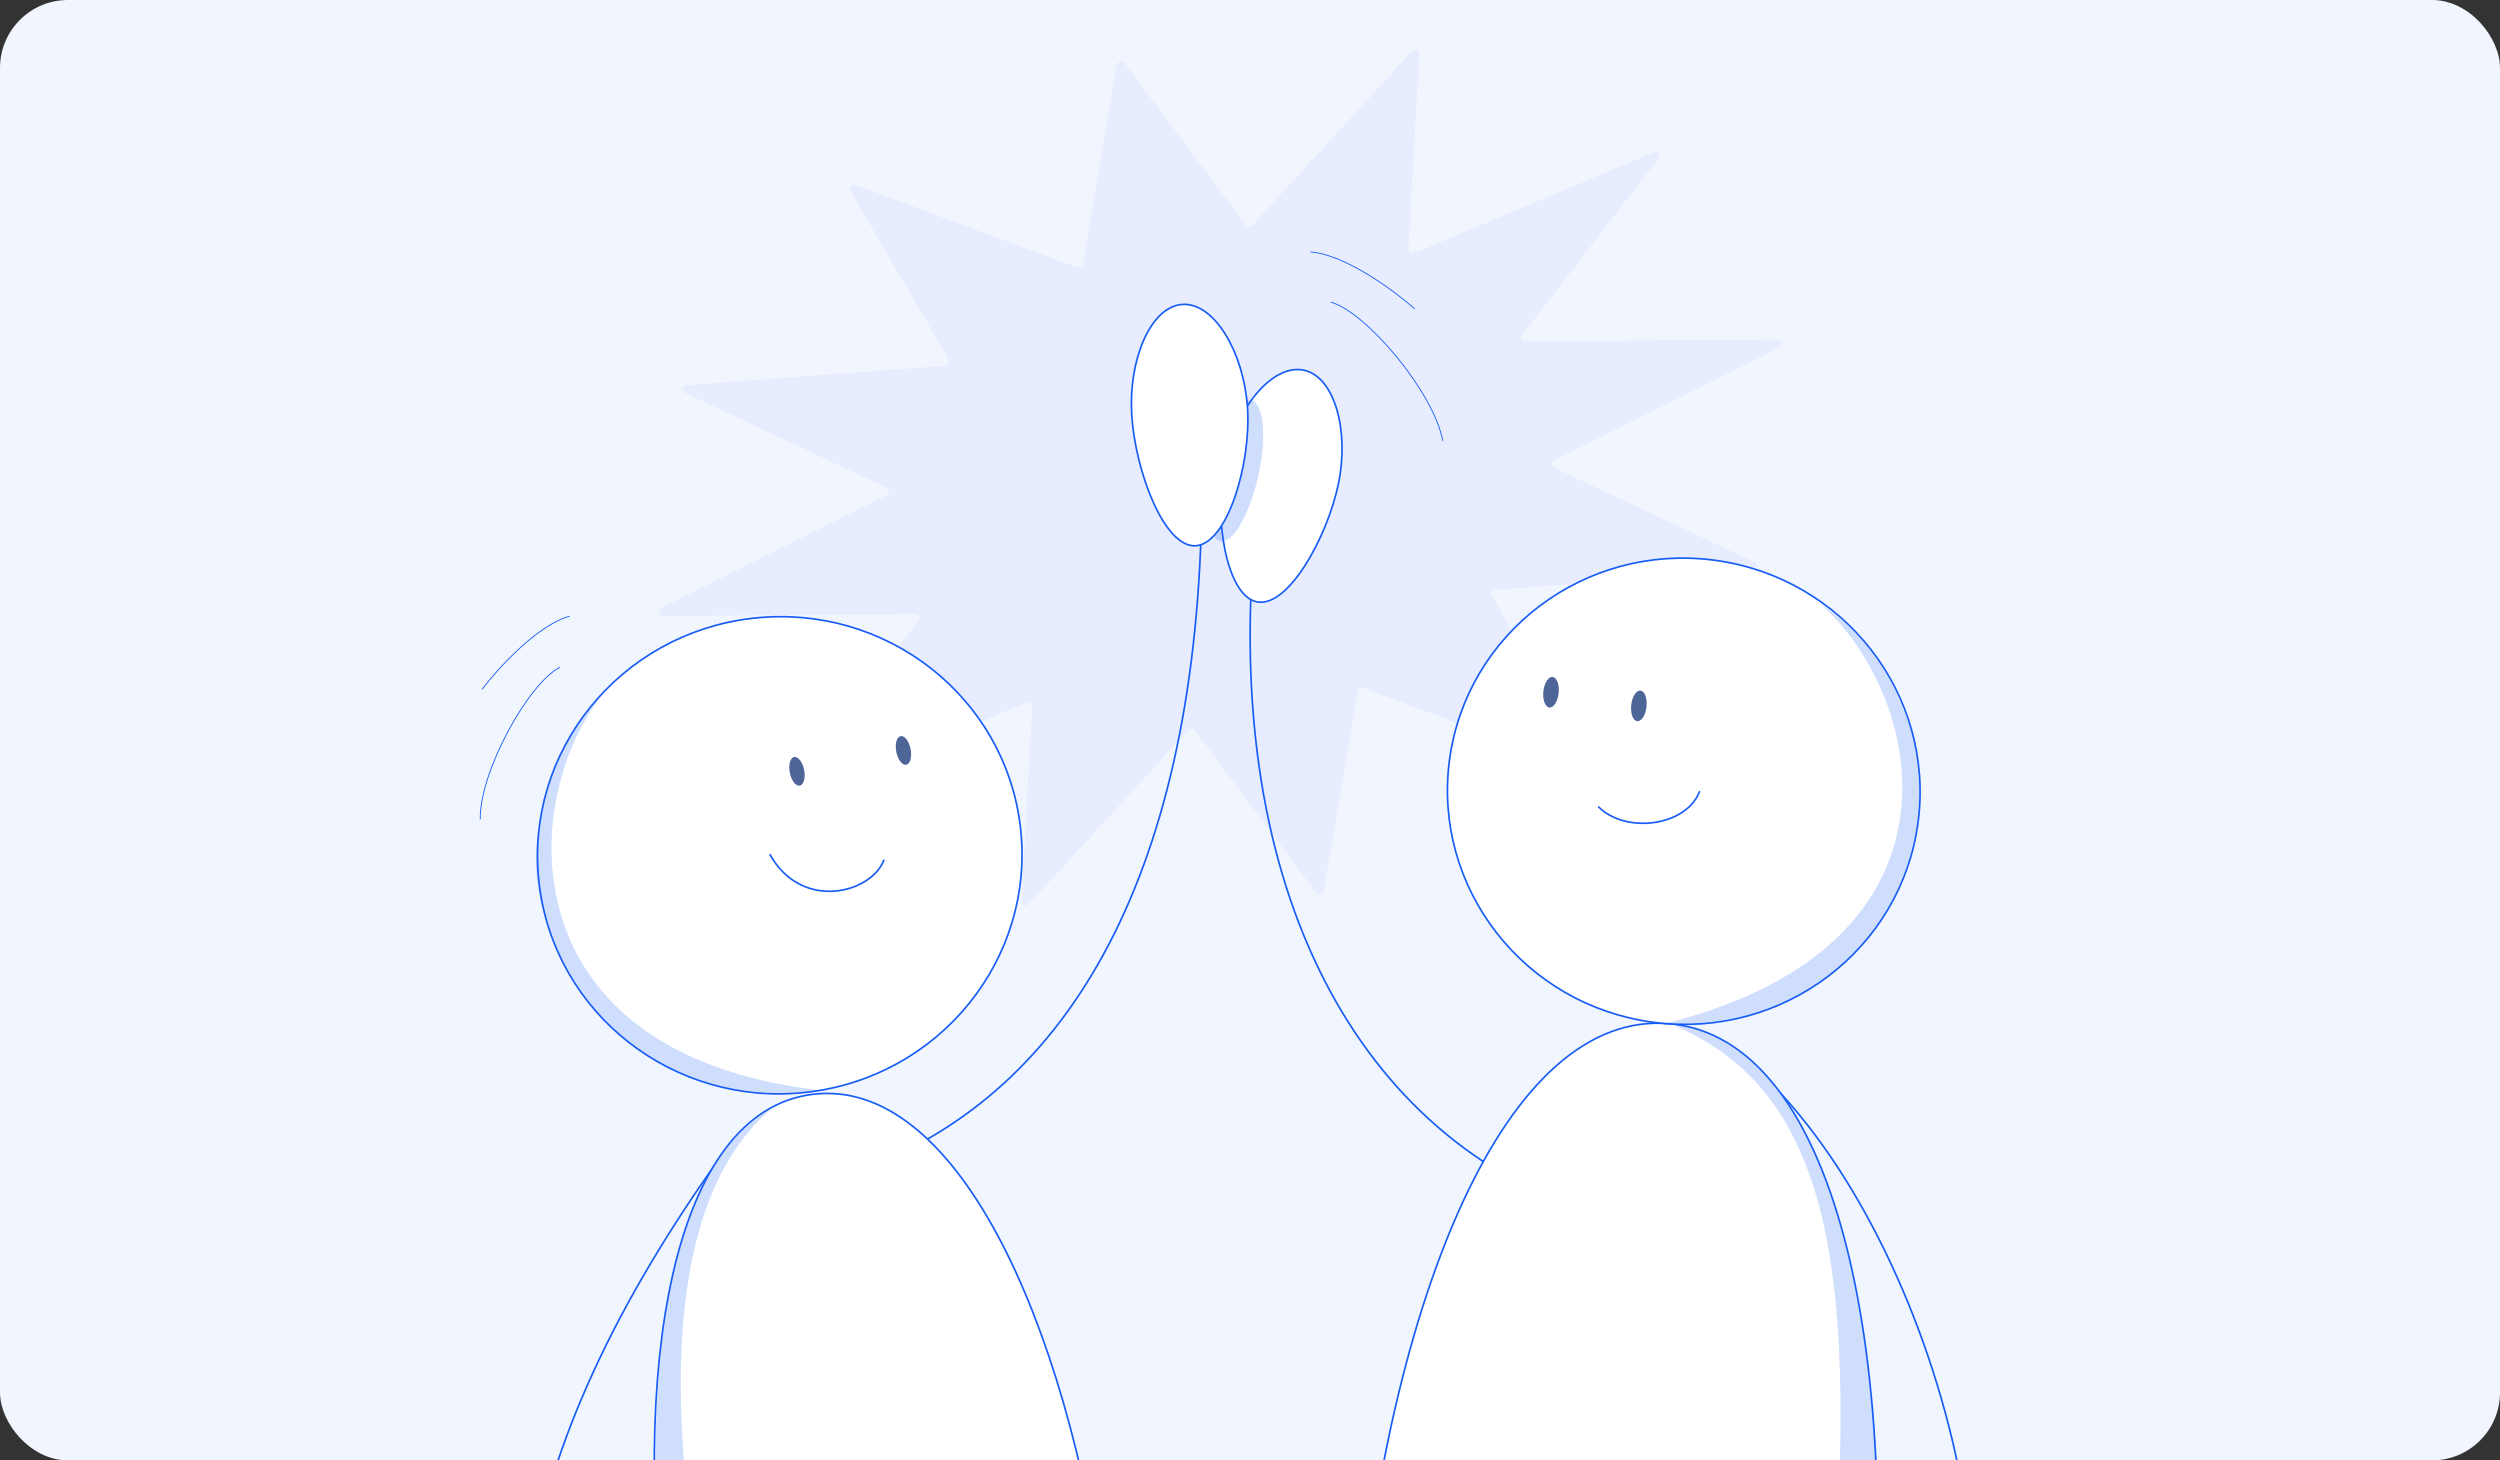 <?xml version="1.0" encoding="UTF-8"?> <svg xmlns="http://www.w3.org/2000/svg" width="4415" height="2579" viewBox="0 0 4415 2579" fill="none"><rect x="0" y="0" width="4415" height="2579" fill="#333333" stroke="none"/><g clip-path="url(#clip0_2451_422)"><rect width="4415" height="2579" rx="120" fill="#F1F5FE"></rect><path d="M1972.65 114.306C1973.74 107.948 1981.91 105.982 1985.78 111.149L2199.93 397.511C2202.69 401.196 2208.11 401.469 2211.23 398.079L2493.75 90.356C2498.42 85.271 2506.89 88.848 2506.5 95.74L2487.01 439.65C2486.7 445.071 2492.18 448.941 2497.19 446.84L2919.57 269.653C2926.53 266.732 2932.84 274.953 2928.22 280.924L2687.96 591.318C2684.2 596.168 2687.69 603.212 2693.83 603.161L3139.51 599.475C3147.3 599.41 3149.82 609.908 3142.86 613.391L2744.27 812.824C2738.78 815.569 2738.88 823.429 2744.43 826.041L3099.58 993.188C3106.41 996.403 3104.53 1006.6 3097 1007.16L2640.25 1041.48C2634.83 1041.88 2631.72 1047.82 2634.46 1052.51L2808.23 1349.93C2811.71 1355.88 2805.8 1362.92 2799.33 1360.52L2407.76 1214.97C2403.44 1213.37 2398.74 1216.08 2397.96 1220.61L2337.49 1573.05C2336.39 1579.4 2328.23 1581.37 2324.36 1576.2L2110.21 1289.84C2107.45 1286.16 2102.02 1285.88 2098.91 1289.27L1816.39 1597C1811.72 1602.08 1803.25 1598.5 1803.64 1591.61L1823.13 1247.7C1823.43 1242.28 1817.96 1238.41 1812.95 1240.51L1390.57 1417.7C1383.61 1420.62 1377.3 1412.4 1381.92 1406.43L1622.18 1096.03C1625.94 1091.18 1622.45 1084.14 1616.31 1084.19L1170.63 1087.88C1162.84 1087.94 1160.32 1077.45 1167.28 1073.96L1565.87 874.529C1571.36 871.784 1571.26 863.923 1565.71 861.311L1210.56 694.165C1203.73 690.949 1205.61 680.757 1213.14 680.191L1669.89 645.875C1675.3 645.468 1678.42 639.531 1675.68 634.843L1501.91 337.428C1498.42 331.468 1504.34 324.43 1510.81 326.835L1902.38 472.383C1906.69 473.986 1911.4 471.274 1912.18 466.739L1972.65 114.306Z" fill="#175DF5" fill-opacity="0.05"></path><path d="M2831.52 2148.83C2417.28 2028.44 2164.85 1599.42 2213.77 969.591" stroke="#175DF5" stroke-width="3" stroke-linecap="round"></path><path d="M1543.73 2057.08C1903.37 1912.75 2122.92 1513.98 2122.66 848.669" stroke="#175DF5" stroke-width="3" stroke-linecap="round"></path><path d="M1041.33 3351.85C834.307 3024.27 889.828 2572.45 1279.61 2033.28" stroke="#175DF5" stroke-width="3" stroke-linecap="round"></path><path d="M3364.65 3284.05C3619.35 2995.69 3451.09 2250.11 3133.01 1918.41" stroke="#175DF5" stroke-width="3" stroke-linecap="round"></path><path d="M2363.48 855.168C2373.44 807.995 2371.8 760.209 2360.71 722.886C2349.6 685.477 2329.16 659.024 2301.85 653.603C2274.54 648.181 2244.82 664.681 2219.24 694.807C2193.71 724.863 2172.64 768.138 2162.69 815.307C2152.74 862.476 2153.22 921.821 2163.21 970.741C2168.2 995.2 2175.55 1016.97 2185.1 1033.28C2194.67 1049.62 2206.3 1060.25 2219.76 1062.92C2233.2 1065.59 2247.62 1060.15 2262.18 1048.62C2276.71 1037.1 2291.16 1019.67 2304.54 998.857C2331.28 957.232 2353.52 902.378 2363.48 855.168Z" fill="white" stroke="#175DF5" stroke-width="3"></path><ellipse opacity="0.2" cx="2182.63" cy="831.543" rx="40.458" ry="127.337" transform="rotate(12.495 2182.63 831.543)" fill="#175DF5"></ellipse><path d="M1998.71 733.729C1995.51 684.539 2003.86 636.292 2020.1 599.932C2036.38 563.481 2060.35 539.423 2088.14 537.611C2115.92 535.8 2143.03 556.534 2164.12 590.549C2185.16 624.48 2199.92 671.217 2203.13 720.402C2206.34 769.587 2197.49 829.71 2180.71 877.976C2172.31 902.11 2161.96 923.196 2150.21 938.45C2138.43 953.733 2125.42 962.943 2111.73 963.836C2098.06 964.727 2084.55 957.267 2071.76 943.604C2058.99 929.961 2047.14 910.332 2036.83 887.415C2016.21 841.589 2001.92 782.955 1998.71 733.729Z" fill="white" stroke="#175DF5" stroke-width="3"></path><ellipse cx="1377.07" cy="1510.4" rx="427.895" ry="421.228" transform="rotate(-6.481 1377.07 1510.4)" fill="white" stroke="#175DF5" stroke-width="3"></ellipse><ellipse cx="1407.44" cy="1362.15" rx="12.871" ry="25.741" transform="rotate(-11.095 1407.44 1362.15)" fill="#4E6598"></ellipse><ellipse cx="1595.48" cy="1325.28" rx="12.871" ry="25.741" transform="rotate(-11.095 1595.48 1325.28)" fill="#4E6598"></ellipse><path d="M1181.22 2944.62C1198.45 3071.39 1216.44 3162.82 1238.45 3228.09C1260.47 3293.36 1286.44 3332.27 1319.49 3354.26C1352.53 3376.25 1392.92 3381.51 1444.23 3378.87C1478.85 3377.09 1518.26 3371.72 1563.57 3365.55C1585.46 3362.57 1608.73 3359.4 1633.49 3356.35C1640.04 3355.55 1646.49 3354.76 1652.84 3353.99C1720.08 3345.78 1775.75 3338.98 1820.87 3327.52C1870.22 3314.98 1906.7 3296.91 1931.77 3265.52C1956.85 3234.11 1970.67 3189.15 1974.18 3122.44C1977.69 3055.72 1970.88 2967.44 1954.86 2849.57C1918.61 2582.86 1850.56 2345.84 1760.54 2179.37C1670.46 2012.77 1558.75 1917.42 1435.33 1932.58C1311.9 1947.75 1230.15 2066.86 1188.37 2249.66C1146.62 2432.33 1144.97 2677.91 1181.22 2944.62Z" fill="white" stroke="#175DF5" stroke-width="3"></path><path d="M1406.89 3472.68C1139.72 2646.74 1144.14 2142.23 1362.32 1958.34C1309.88 1982.29 1242.01 2068.51 1220.37 2144.52C1117.97 2368.16 1146.28 3054.34 1260.94 3259.73C1289.5 3351.28 1429.42 3553.3 1406.89 3472.68Z" fill="#175DF5" fill-opacity="0.2"></path><path d="M1560.75 1519.38C1538.18 1577.74 1416.11 1609.42 1359.97 1509.51" stroke="#175DF5" stroke-width="3" stroke-linecap="round"></path><path d="M1448.81 1925.36C889.762 1861.77 917.318 1406.99 1065.26 1225.31C972.329 1324.7 961.878 1397.19 950.471 1470.29C918.636 1636.75 1070.27 1973.06 1448.81 1925.36Z" fill="#175DF5" fill-opacity="0.2"></path><path d="M2393.53 2943.08C2379.91 3097.76 2376.44 3210.75 2384.44 3293.78C2392.44 3376.81 2411.88 3429.65 2443.9 3464.23C2475.91 3498.8 2520.69 3515.36 2579.96 3525.32C2619.96 3532.05 2666.38 3535.75 2719.73 3540C2745.5 3542.06 2772.88 3544.24 2801.95 3546.96C2809.64 3547.68 2817.21 3548.39 2824.65 3549.09C2903.56 3556.53 2968.91 3562.68 3023.44 3560.62C3083.08 3558.35 3129.54 3546.25 3166.46 3515.39C3203.41 3484.51 3231.02 3434.66 3252.55 3356.43C3274.08 3278.22 3289.49 3171.8 3302.15 3027.98C3330.79 2702.56 3315.35 2404.17 3256.28 2183.8C3197.18 1963.26 3094.63 1821.57 2949.61 1808.02C2877.08 1801.24 2809.68 1827.96 2748.41 1882.15C2687.12 1936.36 2632.02 2018.03 2584.19 2120.99C2488.55 2326.91 2422.18 2617.65 2393.53 2943.08Z" fill="white" stroke="#175DF5" stroke-width="3"></path><path d="M3220.53 2998.59C3292.24 2274.94 3246.49 1934.24 2956.17 1810.91C3041.4 1818.55 3112.64 1881.52 3153.99 1947.04C3311.42 2160.53 3346.15 2739.49 3297.11 2938.71C3297.43 3033.2 3222.91 3081.14 3220.53 2998.59Z" fill="#175DF5" fill-opacity="0.2"></path><path d="M2559.71 1342.93C2530.09 1568.27 2691.32 1775.33 2919.9 1805.38C3148.47 1835.43 3357.75 1677.07 3387.37 1451.73C3417 1226.4 3255.76 1019.33 3027.19 989.283C2798.62 959.234 2589.34 1117.59 2559.71 1342.93Z" fill="white" stroke="#175DF5" stroke-width="3"></path><path d="M2941.75 1807.21C3493.67 1669.06 3401.21 1233.01 3214.8 1066.19C3307.6 1130.28 3347.28 1209.98 3371.68 1279.82C3445.74 1491.71 3298.33 1825.04 2941.75 1807.21Z" fill="#175DF5" fill-opacity="0.2"></path><path d="M3001.22 1398.26C2977.27 1459.4 2871.48 1472.95 2823.22 1425.15" stroke="#175DF5" stroke-width="3" stroke-linecap="round"></path><ellipse cx="2739.08" cy="1222.49" rx="13.57" ry="27.141" transform="rotate(6.072 2739.08 1222.49)" fill="#4E6598"></ellipse><ellipse cx="2894.23" cy="1246.58" rx="13.57" ry="27.141" transform="rotate(6.072 2894.23 1246.58)" fill="#4E6598"></ellipse><path d="M2350.37 533.614C2412.33 550.853 2531.77 691.767 2547.97 778.59" stroke="#175DF5" stroke-width="1.558"></path><path d="M988.727 1178.56C933.45 1206.46 847.087 1361.92 848.075 1446.94" stroke="#175DF5" stroke-width="1.574"></path><path d="M2498.18 545.237C2462.4 513.611 2375.54 449.298 2314.36 445.055" stroke="#175DF5" stroke-width="1.558"></path><path d="M851.325 1217.26C879.183 1180.69 949.141 1103.67 1006.11 1088.2" stroke="#175DF5" stroke-width="1.574"></path></g><defs><clipPath id="clip0_2451_422"><rect width="4415" height="2579" rx="120" fill="white"></rect></clipPath></defs></svg> 